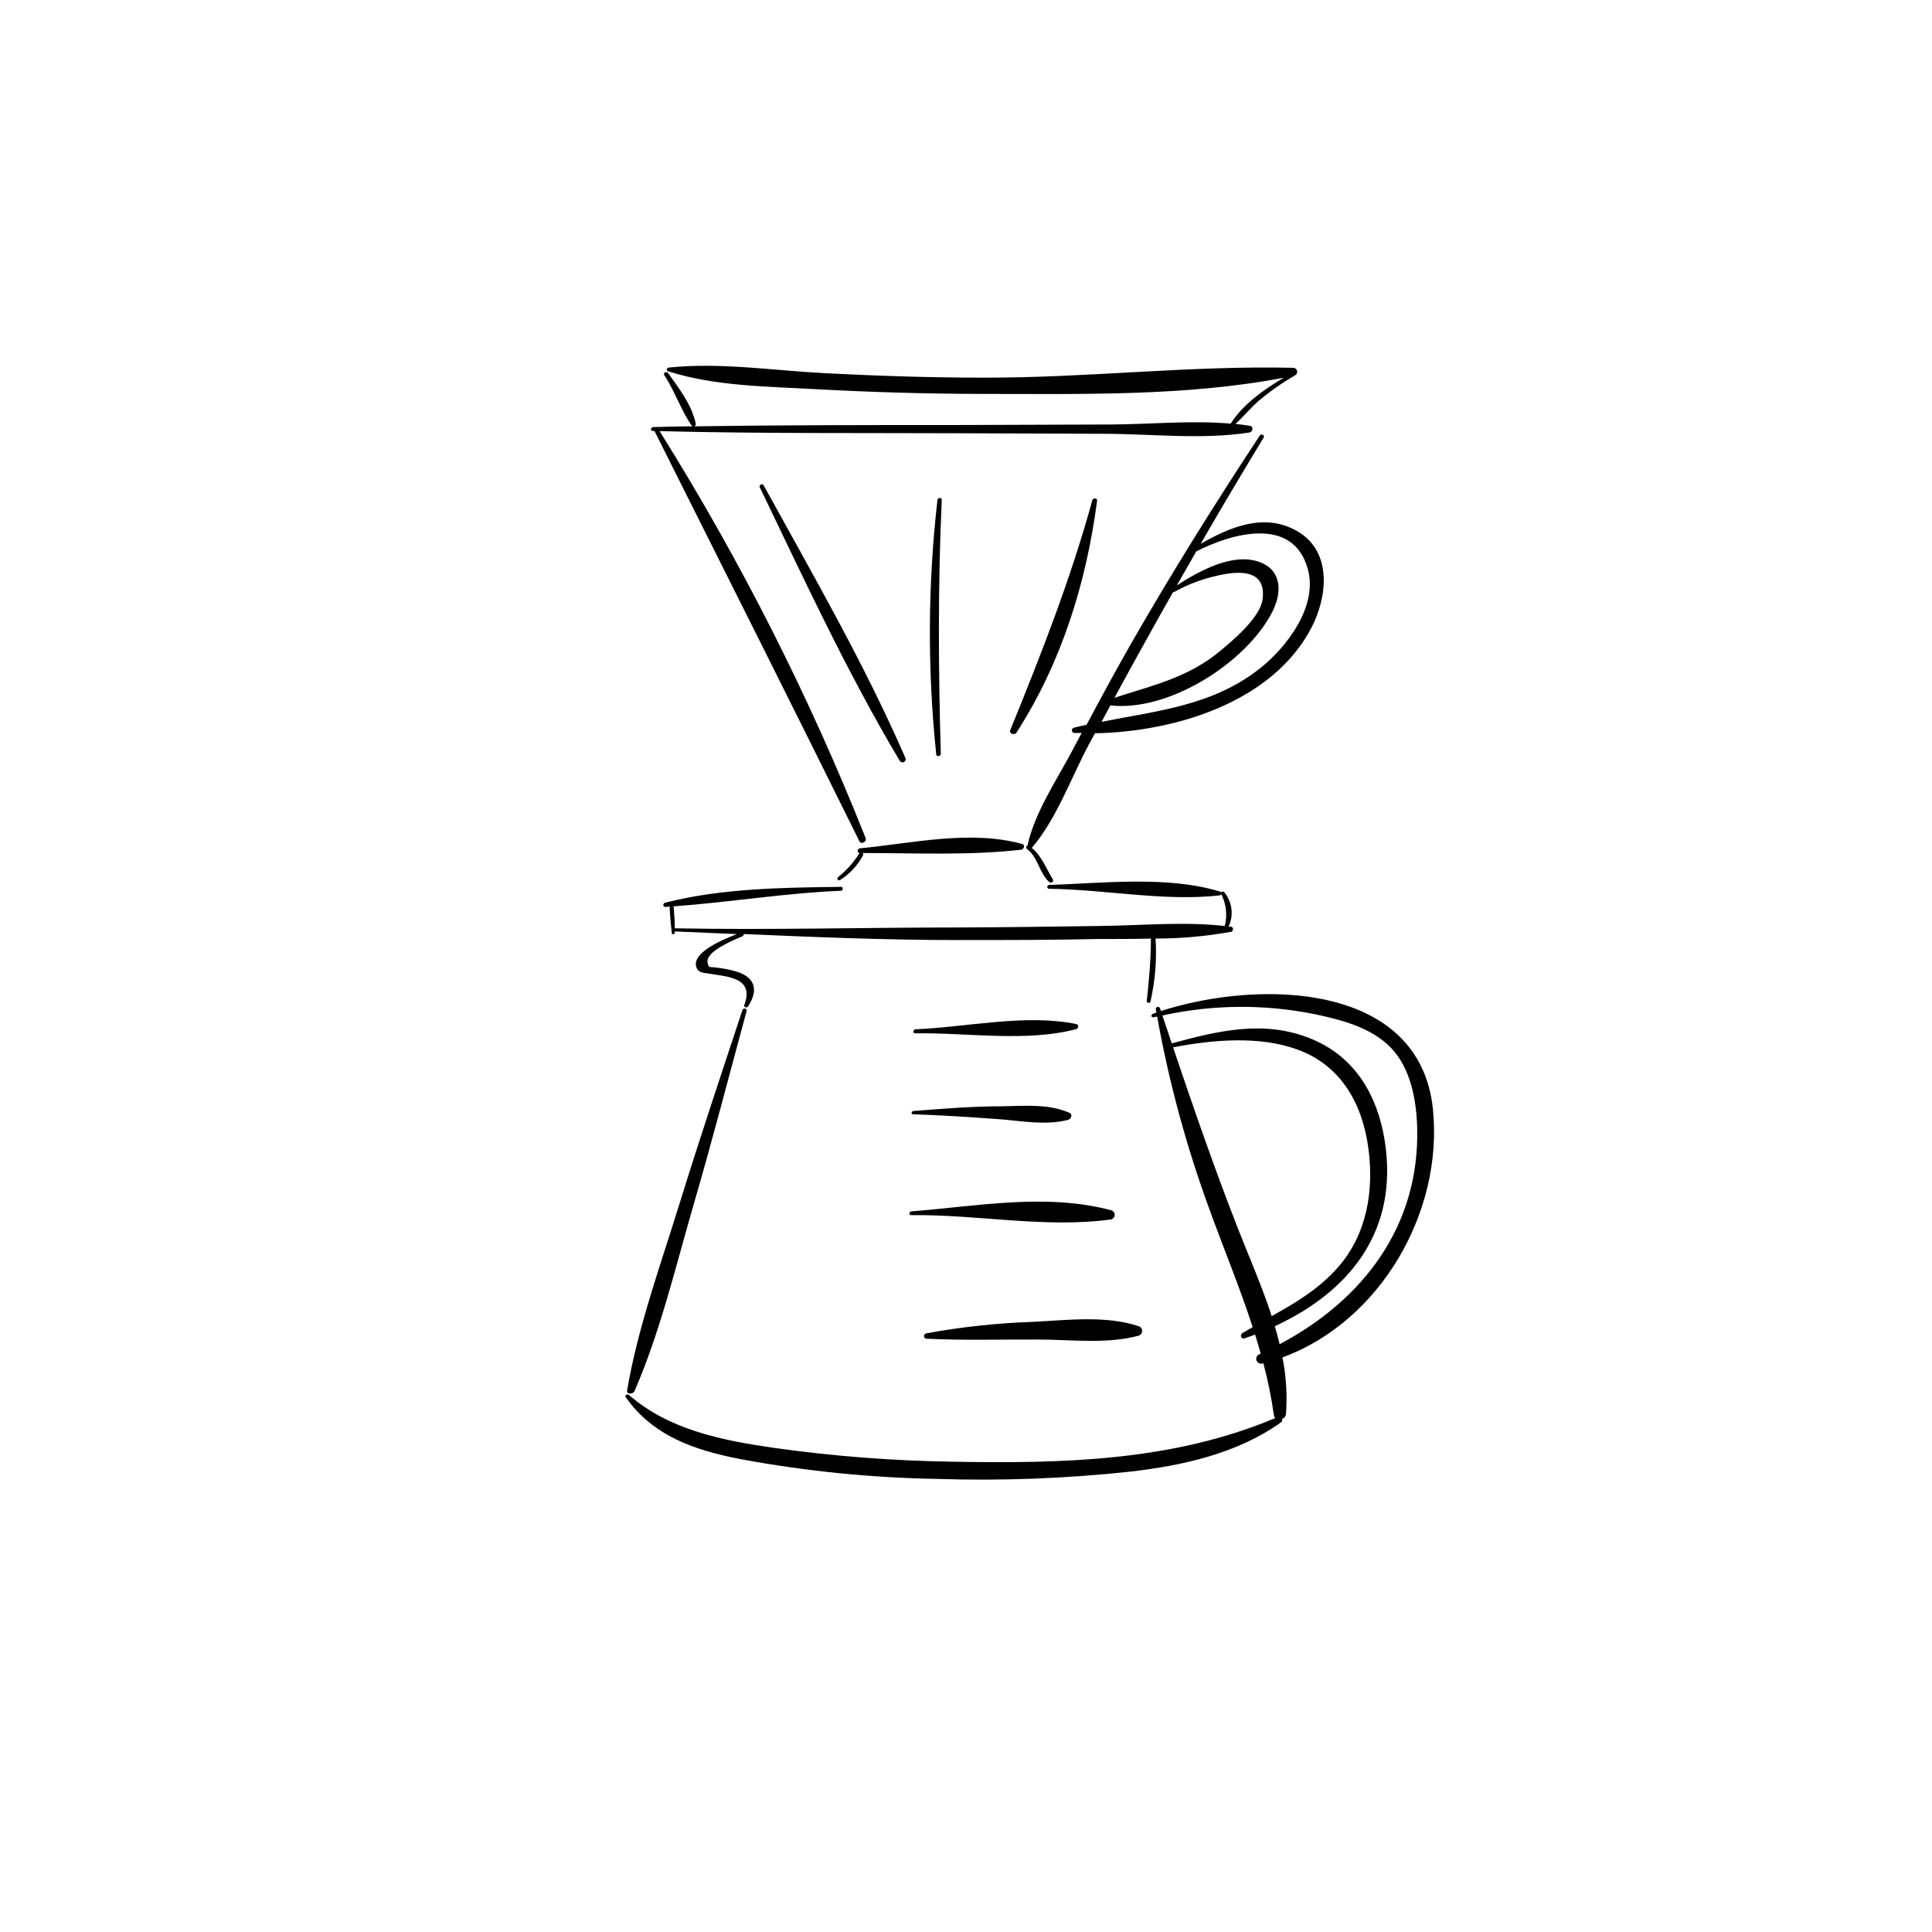 <svg version="1.0" preserveAspectRatio="xMidYMid meet" height="500" viewBox="0 0 375 375" zoomAndPan="magnify" width="500" xmlns:xlink="http://www.w3.org/1999/xlink" xmlns="http://www.w3.org/2000/svg"><defs><clipPath id="8b0ff49817"><path clip-rule="nonzero" d="M 121.23 195 L 145 195 L 145 271 L 121.23 271 Z M 121.23 195"></path></clipPath><clipPath id="c172f37300"><path clip-rule="nonzero" d="M 121.23 192 L 279 192 L 279 287.961 L 121.23 287.961 Z M 121.23 192"></path></clipPath></defs><path fill-rule="nonzero" fill-opacity="1" d="M 126.699 83.656 L 127.035 83.656 C 140.328 110.156 153.652 136.688 166.805 163.277 C 167.164 164.023 168.301 163.383 168.004 162.633 C 157.066 135.109 143.742 108.793 128.027 83.68 C 147.266 84.172 166.559 84.016 185.797 84.094 L 214.078 84.195 C 223.352 84.195 233.422 85.395 242.551 83.938 C 243.172 83.836 243.336 82.793 242.641 82.652 C 241.715 82.496 240.773 82.395 239.816 82.289 C 241.363 80.836 242.746 79.172 244.355 77.77 C 246.488 75.969 248.762 74.371 251.18 72.98 C 251.219 72.957 251.254 72.926 251.281 72.891 C 251.453 72.824 251.582 72.715 251.676 72.559 C 251.766 72.402 251.801 72.234 251.773 72.055 C 251.746 71.875 251.668 71.723 251.535 71.602 C 251.402 71.477 251.242 71.41 251.062 71.395 C 230.934 70.906 210.699 73.391 190.52 73.301 C 180.395 73.301 170.285 72.953 160.188 72.438 C 150.09 71.922 139.801 70.301 129.832 71.344 C 129.445 71.344 129.215 71.922 129.68 72.066 C 138.859 75 149.113 75.016 158.668 75.555 C 169.191 76.129 179.727 76.43 190.273 76.457 C 209.617 76.457 230.07 76.973 249.191 73.312 C 245.324 75.582 241.172 78.57 238.875 82.227 C 231.215 81.555 223.094 82.367 215.523 82.395 L 185.953 82.496 C 168.855 82.496 151.742 82.496 134.645 82.754 C 134.773 82.75 134.883 82.695 134.965 82.59 C 135.043 82.484 135.07 82.367 135.043 82.238 C 134.309 78.605 131.754 75.336 129.664 72.387 C 129.383 71.988 128.645 72.387 128.918 72.785 C 130.953 75.879 132.152 79.508 134.203 82.562 C 134.293 82.688 134.414 82.75 134.566 82.754 C 131.984 82.754 129.406 82.832 126.828 82.895 C 126.273 82.91 126.172 83.641 126.699 83.656 Z M 126.699 83.656" fill="#000000"></path><path fill-rule="nonzero" fill-opacity="1" d="M 233.047 105.559 C 237.047 98.633 241.117 91.766 245.258 84.957 C 245.555 84.465 244.82 84.094 244.523 84.543 C 235.68 97.961 227.168 111.586 219.211 125.508 C 216.359 130.516 213.613 135.59 210.906 140.68 C 210.094 140.844 209.293 141.039 208.496 141.23 C 208.367 141.25 208.258 141.312 208.176 141.41 C 208.09 141.508 208.047 141.625 208.047 141.754 C 208.047 141.883 208.09 141.996 208.176 142.098 C 208.258 142.195 208.367 142.254 208.496 142.273 L 209.953 142.273 C 209.371 143.355 208.777 144.449 208.211 145.547 C 205.156 151.34 200.848 157.637 199.441 164.102 C 199.297 164.152 199.211 164.25 199.184 164.402 C 199.156 164.555 199.207 164.676 199.324 164.773 C 201.492 166.367 201.66 169.395 203.66 171.211 C 203.98 171.48 204.613 171.133 204.367 170.707 C 203.078 168.637 202.203 166.137 200.266 164.578 C 205.027 159.043 207.875 151.043 211.305 144.578 C 211.707 143.82 212.117 143.074 212.531 142.328 C 228.211 142.043 247.027 136.246 254.543 121.852 C 257.691 115.812 258.633 107.004 251.758 103.086 C 245.504 99.469 238.797 102.25 233.047 105.559 Z M 222.332 124.492 C 224.098 121.297 225.891 118.051 227.695 114.922 C 227.758 114.938 227.816 114.938 227.875 114.922 C 230.184 113.633 232.617 112.66 235.176 112 C 238.078 111.266 245.996 109.293 245.066 116.34 C 244.613 119.789 239.574 124.066 237.109 126.125 C 230.828 131.484 223.852 132.988 216.32 135.438 C 218.309 131.742 220.309 128.121 222.332 124.492 Z M 253.836 110.402 C 255.871 117.664 249.773 125.637 244.461 129.809 C 235.277 137.02 224.59 137.949 213.809 140.109 L 215.523 136.918 C 226.805 138.207 241.879 128.688 246.949 118.773 C 248.844 115.078 248.895 110.621 244.371 109.051 C 239.211 107.246 232.762 110.828 228.418 113.621 C 229.664 111.426 230.926 109.227 232.195 107.027 C 239.223 103.449 250.961 100.176 253.836 110.402 Z M 253.836 110.402" fill="#000000"></path><path fill-rule="nonzero" fill-opacity="1" d="M 162.664 170.258 C 162.328 170.516 162.664 171.031 163.062 170.812 C 164.953 169.609 166.426 168.027 167.488 166.059 C 167.535 165.98 167.555 165.891 167.535 165.797 C 167.52 165.703 167.473 165.629 167.398 165.57 C 177.547 165.57 188.031 166.074 198.125 164.941 C 198.719 164.941 199.105 164 198.371 163.805 C 188.301 161.051 177.105 163.676 166.957 164.656 C 166.391 164.656 166.238 165.57 166.883 165.57 C 166.84 165.594 166.805 165.625 166.777 165.66 C 165.668 167.426 164.297 168.957 162.664 170.258 Z M 162.664 170.258" fill="#000000"></path><path fill-rule="nonzero" fill-opacity="1" d="M 238.875 179.863 L 238.465 179.863 C 238.719 179.328 238.891 178.766 238.984 178.176 C 239.078 177.59 239.09 177 239.016 176.41 C 238.945 175.82 238.789 175.25 238.555 174.703 C 238.32 174.156 238.016 173.656 237.637 173.195 C 237.555 173.098 237.445 173.047 237.316 173.047 C 237.188 173.047 237.078 173.098 236.992 173.195 C 236.949 173.125 236.891 173.078 236.812 173.051 C 226.574 169.949 214.207 171.43 203.66 171.766 C 203.195 171.766 203.09 172.5 203.66 172.512 C 214.477 172.641 225.953 174.996 236.695 173.801 C 236.852 173.777 236.965 173.703 237.047 173.566 C 237.531 174.52 237.832 175.527 237.949 176.59 C 238.066 177.652 237.992 178.699 237.727 179.734 C 229.695 178.836 221.273 179.66 213.227 179.734 C 204.199 179.852 195.289 179.992 186.328 180.02 C 167.926 180.02 149.551 180.523 131.16 180.188 C 131.102 180.172 131.039 180.172 130.98 180.188 C 130.98 178.809 130.863 177.445 130.762 176.066 C 130.75 176.008 130.719 175.961 130.672 175.926 C 141.527 175.152 152.258 173.348 163.168 172.898 C 163.656 172.898 163.762 172.125 163.23 172.137 C 151.988 172.281 140.02 172.41 129.098 175.215 C 128.66 175.332 128.621 176.066 129.098 176.039 L 130.078 175.965 C 129.992 176.039 129.957 176.133 129.977 176.246 C 130.066 177.883 130.207 179.504 130.398 181.141 C 130.398 181.449 130.969 181.371 130.969 181.074 C 130.961 180.98 130.961 180.887 130.969 180.793 C 130.969 180.793 130.969 180.793 131.07 180.793 L 143.039 181.309 C 140.457 182.312 134.332 184.785 135.133 187.645 C 135.43 188.711 136.332 188.816 137.312 188.93 C 140.949 189.574 146.547 189.602 144.469 195.074 C 144.301 195.512 144.945 195.703 145.18 195.355 C 147.102 192.496 146.789 189.898 143.27 188.688 C 142.184 188.336 141.074 188.082 139.941 187.926 L 138.832 187.773 C 137.75 187.645 137.543 187.965 137.324 186.754 C 137.043 184.656 142.289 182.504 144.082 181.746 C 144.18 181.719 144.25 181.66 144.301 181.57 C 144.348 181.484 144.355 181.391 144.328 181.293 C 158.242 181.898 172.156 182.465 186.082 182.465 C 195.043 182.465 204.02 182.465 212.98 182.262 C 216.387 182.262 219.883 182.262 223.391 182.184 C 223.391 186.215 223.016 190.32 222.59 194.312 C 222.59 194.727 223.207 194.777 223.297 194.418 C 224.223 190.383 224.555 186.301 224.293 182.172 C 229.176 182.172 234.02 181.742 238.824 180.883 C 239.367 180.961 239.586 179.941 238.875 179.863 Z M 238.875 179.863" fill="#000000"></path><g clip-path="url(#8b0ff49817)"><path fill-rule="nonzero" fill-opacity="1" d="M 123.164 270.008 C 128.234 258.305 131.211 245.543 134.773 233.32 C 138.332 221.098 141.555 208.633 144.906 196.27 C 145.062 195.73 144.277 195.562 144.109 196.051 C 139.93 208.672 135.727 221.242 131.793 233.953 C 128.145 245.762 123.797 257.672 121.723 269.879 C 121.578 270.703 122.844 270.652 123.164 270.008 Z M 123.164 270.008" fill="#000000"></path></g><g clip-path="url(#c172f37300)"><path fill-rule="nonzero" fill-opacity="1" d="M 278.129 215.266 C 275.551 190.449 244.059 190.168 225.324 196.246 C 225.324 196.066 225.207 195.898 225.141 195.719 C 225.109 195.617 225.047 195.539 224.949 195.484 C 224.855 195.434 224.758 195.422 224.652 195.445 C 224.551 195.473 224.469 195.527 224.406 195.617 C 224.348 195.707 224.328 195.805 224.344 195.91 C 224.344 196.129 224.422 196.336 224.461 196.543 L 223.789 196.773 C 223.352 196.93 223.426 197.57 223.918 197.457 L 224.602 197.312 C 226.895 210.055 230.27 222.504 234.723 234.66 C 237.535 242.387 240.645 249.895 243.145 257.594 C 242.5 257.969 241.855 258.328 241.211 258.715 C 240.566 259.102 240.902 260.004 241.586 259.77 C 242.266 259.539 242.949 259.293 243.609 259.039 C 243.996 260.262 244.355 261.496 244.703 262.734 L 244.395 262.875 C 244.172 262.977 244.012 263.141 243.914 263.367 C 243.82 263.598 243.812 263.824 243.895 264.059 C 243.977 264.289 244.125 264.465 244.344 264.582 C 244.559 264.695 244.789 264.727 245.027 264.664 L 245.219 264.602 C 246.105 267.938 246.789 271.316 247.27 274.734 C 247.309 274.934 247.395 275.105 247.527 275.25 C 227.578 283.648 206.172 284.098 184.754 283.711 C 173.227 283.539 161.754 282.648 150.336 281.047 C 140.355 279.617 129.871 277.582 122.059 270.742 C 121.785 270.512 121.191 270.832 121.438 271.18 C 126.75 278.738 134.824 281.484 143.629 283.195 C 156.312 285.555 169.098 286.844 181.996 287.059 C 194.492 287.457 206.957 286.984 219.391 285.641 C 229.551 284.469 240.203 282.125 248.652 276.062 C 248.758 276 248.832 275.91 248.867 275.789 C 248.902 275.668 248.891 275.555 248.832 275.445 C 249.043 275.367 249.219 275.242 249.359 275.066 C 249.5 274.891 249.582 274.688 249.605 274.465 C 249.879 270.773 249.652 267.109 248.922 263.48 C 267.941 256.488 280.18 235.238 278.129 215.266 Z M 240.281 238.445 C 235.742 226.855 231.668 215.074 227.695 203.289 C 235.434 201.797 244.461 201.023 251.797 203.703 C 260.387 206.816 264.5 214.379 265.621 223.02 C 266.68 231.156 265.312 239.5 259.816 245.852 C 256.145 250.102 251.566 252.816 246.844 255.457 C 244.961 249.699 242.473 244.035 240.281 238.445 Z M 248.379 260.906 C 248.098 259.746 247.773 258.574 247.438 257.414 C 262.023 250.68 271.578 238.844 268.754 221.293 C 267.363 212.691 263.105 205.297 254.852 201.781 C 245.594 197.828 236.633 200.043 227.438 202.516 L 225.621 197.109 C 230.484 196.035 235.41 195.477 240.391 195.434 C 245.371 195.391 250.305 195.863 255.188 196.852 C 260.348 197.945 266.188 199.426 269.992 203.391 C 273.797 207.359 274.918 213.426 275.074 218.848 C 275.59 238.137 264.41 252.406 248.379 260.906 Z M 248.379 260.906" fill="#000000"></path></g><path fill-rule="nonzero" fill-opacity="1" d="M 177.648 200.57 C 187.59 200.406 199.211 202.312 208.855 199.762 C 209.309 199.645 209.488 198.91 208.934 198.781 C 199.184 196.734 187.617 199.375 177.715 199.785 C 177.211 199.801 177.105 200.57 177.648 200.57 Z M 177.648 200.57" fill="#000000"></path><path fill-rule="nonzero" fill-opacity="1" d="M 177.25 216.281 C 182.586 216.438 187.965 216.824 193.289 217.184 C 197.934 217.492 202.793 218.535 207.32 217.363 C 207.875 217.223 208.273 216.297 207.605 216.012 C 203.543 214.223 199.031 214.648 194.711 214.727 C 188.879 214.727 183.105 215.188 177.379 215.641 C 176.875 215.625 176.773 216.27 177.25 216.281 Z M 177.25 216.281" fill="#000000"></path><path fill-rule="nonzero" fill-opacity="1" d="M 176.863 235.855 C 189.758 235.703 202.82 238.434 215.613 236.695 C 215.816 236.656 215.988 236.559 216.129 236.406 C 216.266 236.25 216.344 236.07 216.359 235.863 C 216.375 235.656 216.324 235.465 216.211 235.289 C 216.094 235.117 215.938 234.996 215.742 234.93 C 203.129 231.531 189.641 234.133 176.914 235.125 C 176.449 235.16 176.332 235.855 176.863 235.855 Z M 176.863 235.855" fill="#000000"></path><path fill-rule="nonzero" fill-opacity="1" d="M 179.969 259.848 C 187.141 260.195 194.297 259.965 201.492 260.004 C 207.941 260.004 214.684 260.93 220.914 259.281 C 221.125 259.238 221.305 259.137 221.445 258.977 C 221.59 258.812 221.672 258.625 221.688 258.41 C 221.703 258.191 221.652 257.992 221.535 257.812 C 221.418 257.629 221.258 257.5 221.055 257.426 C 214.605 255.277 207.152 256.242 200.422 256.578 C 193.488 256.809 186.613 257.551 179.789 258.805 C 179.645 258.832 179.531 258.902 179.445 259.023 C 179.363 259.141 179.332 259.273 179.359 259.418 C 179.383 259.562 179.453 259.676 179.574 259.758 C 179.695 259.844 179.824 259.875 179.969 259.848 Z M 179.969 259.848" fill="#000000"></path><path fill-rule="nonzero" fill-opacity="1" d="M 175.703 147.039 C 167.758 128.805 157.805 111.613 148.207 94.176 C 147.965 93.738 147.254 94.176 147.473 94.574 C 156.086 112.461 164.43 130.555 174.645 147.672 C 174.73 147.816 174.859 147.91 175.023 147.949 C 175.188 147.992 175.344 147.969 175.488 147.883 C 175.633 147.797 175.727 147.668 175.77 147.504 C 175.812 147.34 175.789 147.184 175.703 147.039 Z M 175.703 147.039" fill="#000000"></path><path fill-rule="nonzero" fill-opacity="1" d="M 181.957 97.047 C 180.082 113.508 180.004 129.973 181.723 146.445 C 181.723 146.949 182.625 146.809 182.613 146.344 C 182.125 129.965 182.047 113.414 182.793 97.047 C 182.82 96.508 182.008 96.547 181.957 97.047 Z M 181.957 97.047" fill="#000000"></path><path fill-rule="nonzero" fill-opacity="1" d="M 197.312 142.184 C 206.043 128.598 210.855 113.121 212.945 97.191 C 213.02 96.648 212.156 96.586 212.027 97.062 C 207.836 112.371 202.059 127.066 196.102 141.684 C 195.793 142.43 196.926 142.777 197.312 142.184 Z M 197.312 142.184" fill="#000000"></path></svg>
